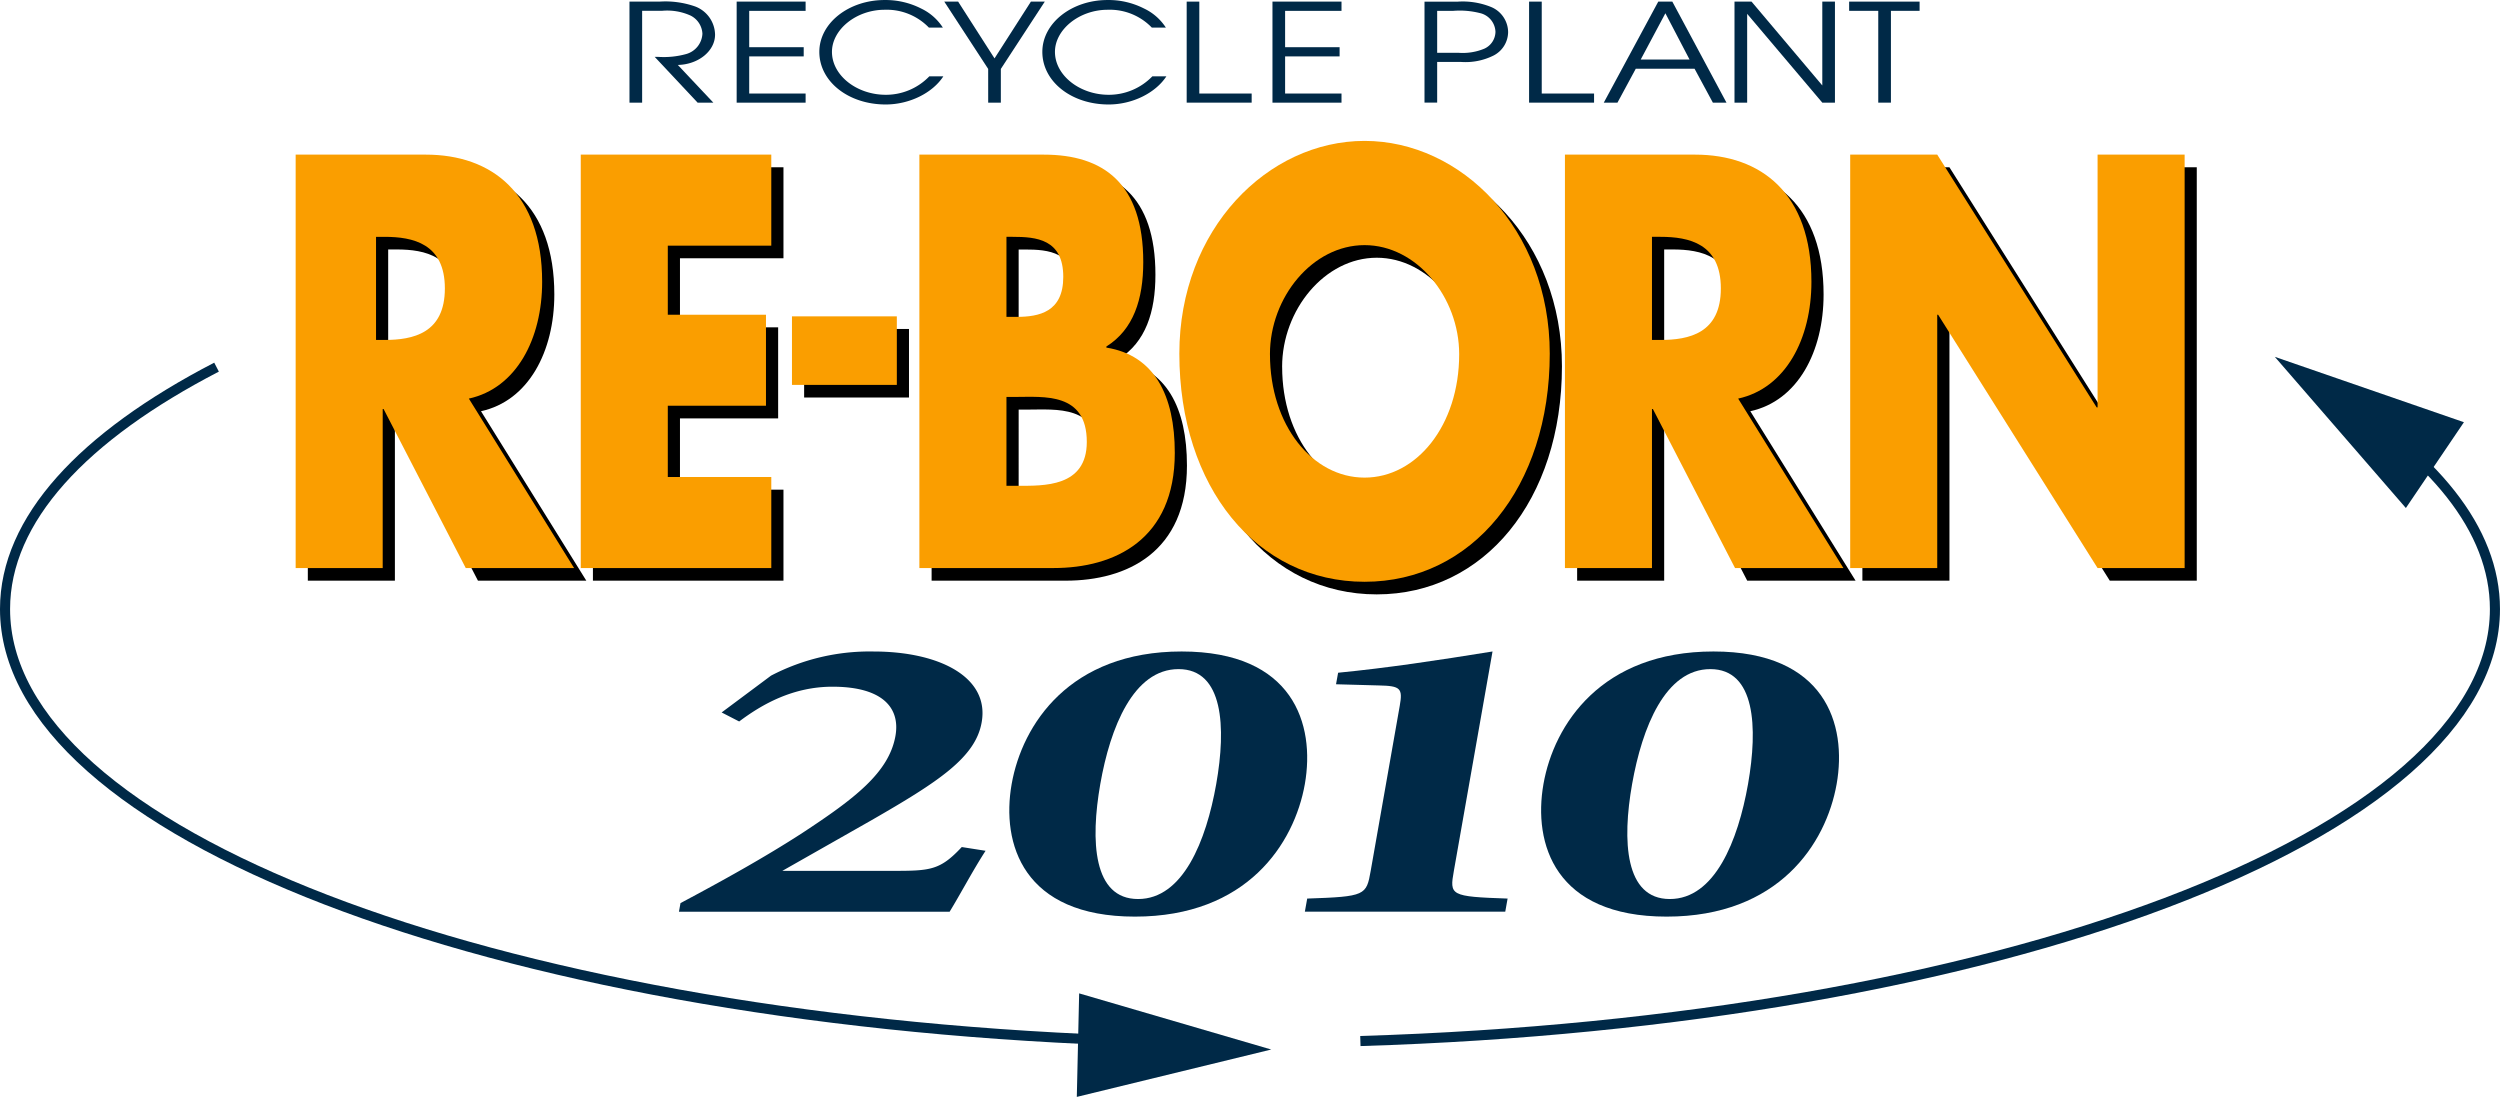<svg xmlns="http://www.w3.org/2000/svg" width="381.539" height="167.404" viewBox="0 0 381.539 167.404">
  <g id="グループ_2252" data-name="グループ 2252" transform="translate(-348.383 -74.886)">
    <g id="グループ_2248" data-name="グループ 2248" transform="translate(395.362 98.32)">
      <path id="パス_3818" data-name="パス 3818" d="M411.638,149.017H395.1l-12.539-24.271h-.136v24.271H369.137V85.926h19.857c10.1,0,17.763,5.94,17.763,19.409,0,8.706-3.935,16.234-11.189,17.823ZM381.4,114.2H382.7c4.333,0,9.214-1,9.214-7.864s-4.881-7.866-9.214-7.866H381.4Z" transform="translate(-369.137 -83.833)"/>
      <path id="パス_3819" data-name="パス 3819" d="M401.239,99.813v10.544h14.983v13.892H401.239v10.877h15.795v13.892H387.955V85.926h29.079V99.813Z" transform="translate(-344.444 -83.833)"/>
      <path id="パス_3820" data-name="パス 3820" d="M410.309,149.017V85.926h18.974c9.08,0,15.184,4.347,15.184,16.4,0,5.69-1.489,10.294-5.626,12.884v.171c7.318,1.17,10.437,7.279,10.437,16.063,0,13.224-9.152,17.575-18.5,17.575Zm13.284-12.548h1.693c3.931,0,10.574.247,10.574-6.694,0-7.619-6.576-6.865-10.909-6.865h-1.357Zm0-25.777h1.489c3.528,0,7.182-.754,7.182-6.1,0-5.774-4.13-6.114-7.723-6.114h-.948Z" transform="translate(-315.11 -83.833)"/>
      <path id="パス_3821" data-name="パス 3821" d="M483.993,117.482c0,20.422-11.864,34.817-28.267,34.817s-28.26-14.4-28.26-34.817c0-19.071,13.557-32.461,28.26-32.461S483.993,98.411,483.993,117.482Zm-42.7.092c0,10.87,6.513,18.824,14.438,18.824s14.438-7.954,14.438-18.824c0-8.708-6.506-16.653-14.437-16.653S441.288,108.867,441.288,117.575Z" transform="translate(-292.596 -85.021)"/>
      <path id="パス_3822" data-name="パス 3822" d="M495.41,149.017H478.873l-12.537-24.271H466.2v24.271H452.916V85.926h19.857c10.1,0,17.756,5.94,17.756,19.409,0,8.706-3.926,16.234-11.18,17.823ZM466.2,114.2h1.286c4.34,0,9.219-1,9.219-7.864s-4.879-7.866-9.219-7.866H466.2Z" transform="translate(-259.2 -83.833)"/>
      <path id="パス_3823" data-name="パス 3823" d="M471.744,85.926h13.284L509.357,124.5h.139V85.926h13.281v63.091H509.5l-24.336-38.66h-.132v38.66H471.744Z" transform="translate(-234.494 -83.833)"/>
      <rect id="長方形_834" data-name="長方形 834" width="16.002" height="10.461" transform="translate(75.745 26.772)"/>
    </g>
    <g id="グループ_2251" data-name="グループ 2251" transform="translate(349.152 74.886)">
      <g id="グループ_2249" data-name="グループ 2249">
        <path id="パス_3824" data-name="パス 3824" d="M390.367,74.993h4.587a13.7,13.7,0,0,1,5.475.754,4.681,4.681,0,0,1,3,4.282c0,2.509-2.553,4.564-5.683,4.629l5.42,5.753h-2.4l-6.544-6.983h.569A12.828,12.828,0,0,0,399,83a3.391,3.391,0,0,0,2.5-3.119,3.278,3.278,0,0,0-1.8-2.754,8.641,8.641,0,0,0-4.349-.733H392.3V90.411h-1.931Z" transform="translate(-295.069 -74.746)" fill="#002947"/>
        <path id="パス_3825" data-name="パス 3825" d="M397.442,74.993h10.523V76.4h-8.608v5.549h8.317v1.4h-8.317v5.672h8.608v1.39H397.442Z" transform="translate(-285.785 -74.746)" fill="#002947"/>
        <path id="パス_3826" data-name="パス 3826" d="M419.624,79.1a8.95,8.95,0,0,0-6.745-2.724c-4.377,0-8.051,3.043-8.051,6.423,0,3.614,3.808,6.553,8.2,6.553a9.174,9.174,0,0,0,6.661-2.821h2.141c-1.662,2.564-5.2,4.3-8.8,4.3-5.674,0-10.13-3.491-10.13-8.03,0-4.386,4.483-7.912,9.97-7.912a11.98,11.98,0,0,1,5.554,1.29,8.056,8.056,0,0,1,3.33,2.923Z" transform="translate(-278.627 -74.886)" fill="#002947"/>
        <path id="パス_3827" data-name="パス 3827" d="M417.847,85.264l-6.7-10.271h2.116l5.552,8.666,5.554-8.666h2.118l-6.706,10.271v5.147h-1.931Z" transform="translate(-267.805 -74.746)" fill="#002947"/>
        <path id="パス_3828" data-name="パス 3828" d="M434.328,79.1a8.9,8.9,0,0,0-6.729-2.724c-4.377,0-8.056,3.043-8.056,6.423,0,3.614,3.813,6.553,8.188,6.553a9.219,9.219,0,0,0,6.678-2.821h2.143c-1.681,2.564-5.2,4.3-8.821,4.3-5.66,0-10.114-3.491-10.114-8.03,0-4.386,4.481-7.912,9.954-7.912a11.933,11.933,0,0,1,5.554,1.29A8.069,8.069,0,0,1,436.47,79.1Z" transform="translate(-259.309 -74.886)" fill="#002947"/>
        <path id="パス_3829" data-name="パス 3829" d="M427.145,74.993h1.928V89.021h7.989v1.39h-9.917Z" transform="translate(-246.808 -74.746)" fill="#002947"/>
        <path id="パス_3830" data-name="パス 3830" d="M432.807,74.993h10.537V76.4h-8.608v5.549h8.317v1.4h-8.317v5.672h8.608v1.39H432.807Z" transform="translate(-239.378 -74.746)" fill="#002947"/>
        <path id="パス_3831" data-name="パス 3831" d="M444.775,82.806V76.4h2.486a12.5,12.5,0,0,1,4.019.338,3.049,3.049,0,0,1,2.393,2.874,2.883,2.883,0,0,1-1.693,2.56,8.6,8.6,0,0,1-3.889.636Zm-1.933,7.6h1.933V84.2h3.635a9.591,9.591,0,0,0,5-.994,4.071,4.071,0,0,0,2.194-3.568,4.2,4.2,0,0,0-2.525-3.794,11.511,11.511,0,0,0-5.17-.846h-5.066Z" transform="translate(-226.21 -74.746)" fill="#002947"/>
        <path id="パス_3832" data-name="パス 3832" d="M449.745,74.993h1.931V89.021h7.986v1.39h-9.917Z" transform="translate(-217.152 -74.746)" fill="#002947"/>
        <path id="パス_3833" data-name="パス 3833" d="M460.308,83.837l3.769-7.066,3.69,7.066Zm-5.633,6.574h2.088l2.791-5.17h8.978l2.791,5.17H473.4l-8.264-15.418H462.99Z" transform="translate(-210.682 -74.746)" fill="#002947"/>
        <path id="パス_3834" data-name="パス 3834" d="M463.3,74.993h2.6l10.8,12.794V74.993h1.931V90.411h-1.931L465.233,76.857V90.411H463.3Z" transform="translate(-199.358 -74.746)" fill="#002947"/>
        <path id="パス_3835" data-name="パス 3835" d="M475.314,76.4H470.87V74.993h10.752V76.4h-4.375V90.411h-1.933Z" transform="translate(-189.431 -74.746)" fill="#002947"/>
        <path id="パス_3836" data-name="パス 3836" d="M419.893,156.252l29.673-7.231-29.316-8.569Z" transform="translate(-256.324 11.152)" fill="#002947"/>
        <path id="パス_3837" data-name="パス 3837" d="M527.826,108.416l-28.859-9.977,20,23.071Z" transform="translate(-152.562 -43.979)" fill="#002947"/>
        <path id="パス_3838" data-name="パス 3838" d="M518.471,201.846c-95.206-3.6-169.319-31.687-169.319-65.806,0-13.681,11.9-26.366,32.279-36.922" transform="translate(-349.152 -43.087)" fill="none" stroke="#002947" stroke-width="1.539"/>
        <path id="パス_3839" data-name="パス 3839" d="M585.961,100.676c16.4,9.783,25.8,21.166,25.8,33.321,0,34.572-76.107,62.962-173.153,65.924" transform="translate(-231.763 -41.044)" fill="none" stroke="#002947" stroke-width="1.539"/>
        <path id="パス_3840" data-name="パス 3840" d="M393.632,157.6l.238-1.313c6.2-3.3,12.775-6.927,18.648-10.738,7.878-5.182,13.166-9.163,14.158-14.787.756-4.319-2.021-7.5-9.612-7.5-6.03,0-10.761,2.687-14.239,5.307l-2.675-1.378,7.538-5.619a32.521,32.521,0,0,1,15.631-3.683c10.1,0,17.73,3.933,16.514,10.805-.936,5.378-6.583,9.055-16.778,14.925l-13.644,7.748h16.752c5.831,0,7.3-.065,10.632-3.635l3.635.571c-1.982,3.064-3.873,6.675-5.487,9.3Z" transform="translate(-290.784 -18.46)" fill="#002947"/>
        <path id="パス_3841" data-name="パス 3841" d="M441.263,120.577c6.863,0,7.286,8.858,5.753,17.538s-5.066,17.55-11.926,17.55c-6.877,0-7.288-8.863-5.767-17.55S434.4,120.577,441.263,120.577Zm.476-2.691c-17.073,0-24.331,11.113-25.943,20.23s1.746,20.234,18.817,20.234,24.315-11.108,25.929-20.234C462.14,129,458.8,117.886,441.739,117.886Z" transform="translate(-262.17 -18.46)" fill="#002947"/>
        <path id="パス_3842" data-name="パス 3842" d="M440.02,121.13c7.526-.738,15-1.861,23.566-3.244l-5.9,33.479c-.661,3.746-.594,3.931,8.2,4.231l-.356,2H434.945l.358-2c8.9-.3,9.029-.486,9.69-4.231l4.43-25.169c.479-2.689.134-3.061-3.189-3.126l-6.532-.18Z" transform="translate(-236.572 -18.46)" fill="#002947"/>
        <path id="パス_3843" data-name="パス 3843" d="M476.366,120.577c6.865,0,7.272,8.858,5.753,17.538-1.535,8.687-5.078,17.55-11.943,17.55s-7.286-8.863-5.75-17.55S469.5,120.577,476.366,120.577Zm.476-2.691c-17.071,0-24.343,11.113-25.945,20.23s1.748,20.234,18.8,20.234c17.073,0,24.332-11.108,25.945-20.234S493.9,117.886,476.842,117.886Z" transform="translate(-216.109 -18.46)" fill="#002947"/>
      </g>
      <g id="グループ_2250" data-name="グループ 2250" transform="translate(44.353 21.504)">
        <path id="パス_3844" data-name="パス 3844" d="M410.828,148.186H394.293l-12.539-24.271h-.136v24.271H368.334V85.092h19.86c10.1,0,17.758,5.942,17.758,19.413,0,8.7-3.931,16.232-11.186,17.82ZM380.6,113.375h1.288c4.335,0,9.217-1,9.217-7.862s-4.881-7.875-9.217-7.875H380.6Z" transform="translate(-368.334 -82.997)" fill="#fa9e00"/>
        <path id="パス_3845" data-name="パス 3845" d="M400.436,98.982v10.544h14.983v13.89H400.436v10.879h15.795v13.892H387.152V85.092h29.078v13.89Z" transform="translate(-343.641 -82.997)" fill="#fa9e00"/>
        <path id="パス_3846" data-name="パス 3846" d="M409.5,148.186V85.092H428.48c9.085,0,15.187,4.347,15.187,16.4,0,5.69-1.494,10.292-5.63,12.884v.166c7.323,1.172,10.442,7.283,10.442,16.065,0,13.224-9.152,17.578-18.5,17.578Zm13.288-12.553h1.693c3.933,0,10.569.245,10.569-6.694,0-7.616-6.574-6.867-10.909-6.867h-1.353Zm0-25.777h1.489c3.526,0,7.182-.749,7.182-6.107,0-5.771-4.13-6.111-7.723-6.111h-.948Z" transform="translate(-314.31 -82.997)" fill="#fa9e00"/>
        <path id="パス_3847" data-name="パス 3847" d="M483.19,116.65c0,20.417-11.859,34.82-28.265,34.82s-28.265-14.4-28.265-34.82c0-19.076,13.554-32.464,28.265-32.464S483.19,97.574,483.19,116.65Zm-42.7.088c0,10.879,6.507,18.835,14.438,18.835s14.44-7.956,14.44-18.835c0-8.7-6.507-16.646-14.44-16.646S440.488,108.037,440.488,116.737Z" transform="translate(-291.796 -84.186)" fill="#fa9e00"/>
        <path id="パス_3848" data-name="パス 3848" d="M494.61,148.186H478.07l-12.537-24.271h-.139v24.271H452.111V85.092h19.862c10.1,0,17.756,5.942,17.756,19.413,0,8.7-3.931,16.232-11.18,17.82Zm-29.215-34.811h1.29c4.34,0,9.221-1,9.221-7.862s-4.881-7.875-9.221-7.875h-1.29Z" transform="translate(-258.4 -82.997)" fill="#fa9e00"/>
        <path id="パス_3849" data-name="パス 3849" d="M470.939,85.092h13.284l24.332,38.575h.139V85.092h13.286v63.094H508.693l-24.334-38.66h-.136v38.66H470.939Z" transform="translate(-233.693 -82.997)" fill="#fa9e00"/>
        <rect id="長方形_835" data-name="長方形 835" width="16.004" height="10.46" transform="translate(75.745 26.777)" fill="#fa9e00"/>
      </g>
    </g>
  </g>
</svg>
